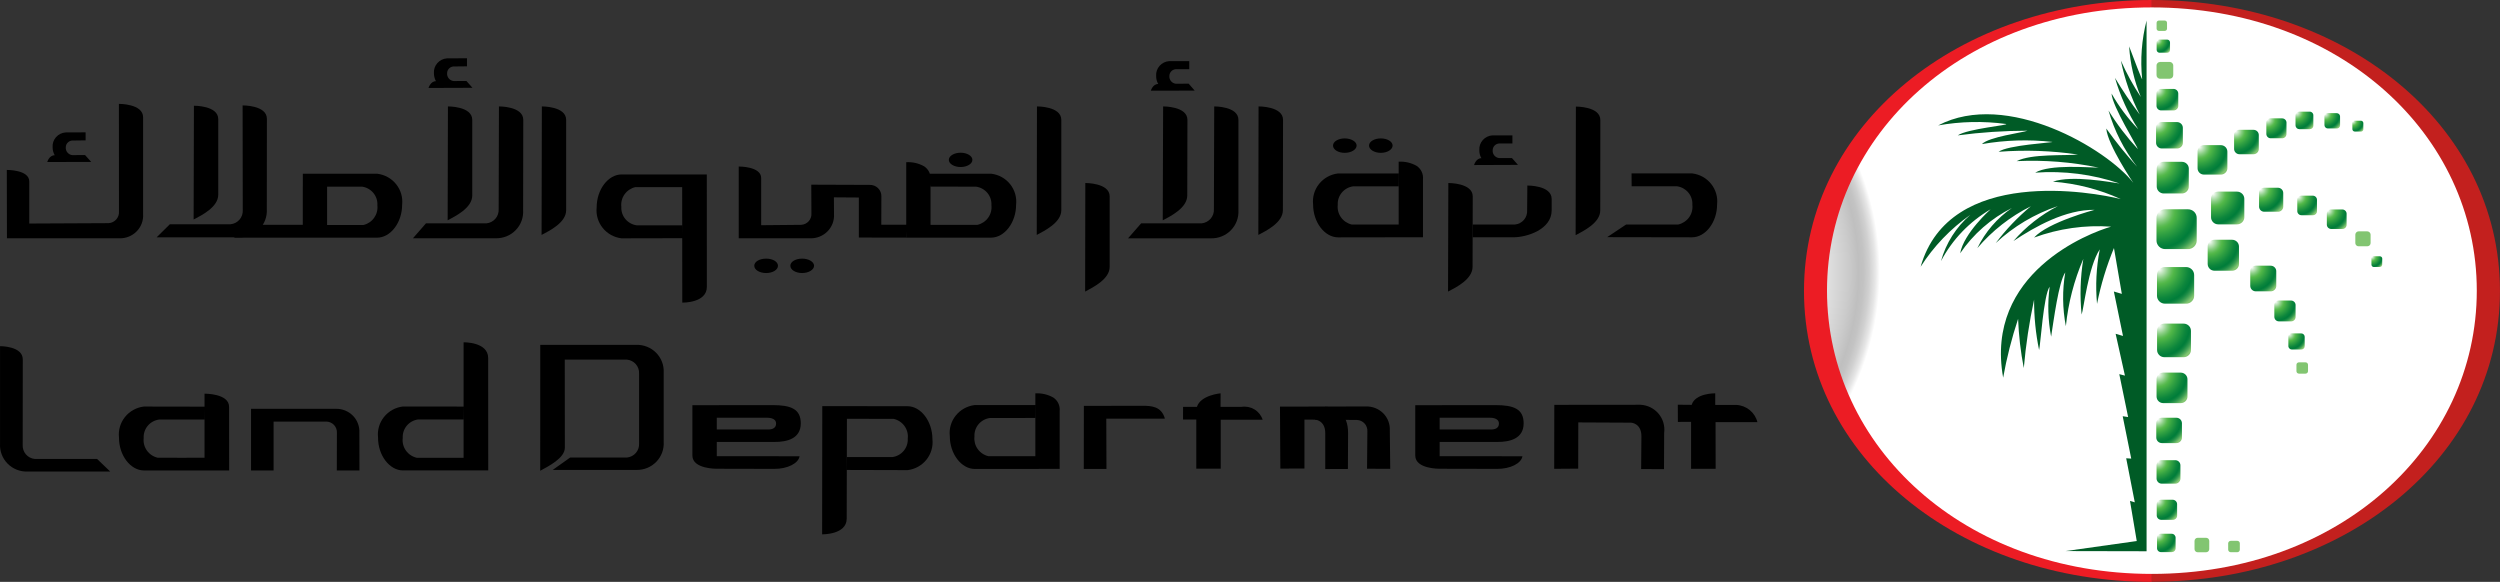 <svg width="116" height="27" viewBox="0 0 116 27" fill="none" xmlns="http://www.w3.org/2000/svg">
<rect x="0" y="0" width="116" height="27" fill="#333333" stroke="none"/>
<g clip-path="url(#clip0_396_7817)">
<path d="M99.847 26.999C90.945 26.999 83.705 21.244 83.705 13.502C83.705 5.76 90.947 0 99.847 0" fill="url(#paint0_radial_396_7817)"/>
<path d="M99.85 0C108.754 0 115.998 5.754 115.998 13.497C115.998 21.239 108.754 26.993 99.85 26.993" fill="url(#paint1_radial_396_7817)"/>
<path d="M114.923 13.486C114.923 20.749 108.548 26.629 99.847 26.629C91.147 26.629 84.773 20.749 84.773 13.486C84.773 6.223 91.155 0.344 99.847 0.344C108.54 0.344 114.923 6.228 114.923 13.486Z" fill="url(#paint2_radial_396_7817)"/>
<path d="M101.928 11.158C101.928 11.264 101.886 11.366 101.81 11.441C101.734 11.516 101.631 11.558 101.523 11.558H100.471C100.417 11.559 100.364 11.549 100.314 11.529C100.265 11.509 100.219 11.48 100.181 11.443C100.143 11.405 100.113 11.361 100.092 11.312C100.071 11.263 100.061 11.211 100.061 11.158V10.116C100.06 10.063 100.07 10.01 100.09 9.96C100.111 9.911 100.141 9.866 100.179 9.828C100.217 9.79 100.263 9.761 100.313 9.74C100.363 9.72 100.417 9.71 100.471 9.711H101.523C101.577 9.711 101.63 9.721 101.679 9.742C101.729 9.762 101.774 9.792 101.812 9.83C101.849 9.868 101.879 9.912 101.899 9.962C101.919 10.011 101.929 10.063 101.928 10.116V11.158Z" fill="url(#paint3_radial_396_7817)"/>
<path d="M101.559 8.657C101.559 8.699 101.551 8.741 101.535 8.78C101.518 8.819 101.494 8.854 101.464 8.884C101.434 8.914 101.398 8.938 101.358 8.954C101.318 8.97 101.276 8.978 101.233 8.978H100.4C100.314 8.978 100.231 8.944 100.169 8.884C100.108 8.824 100.073 8.742 100.072 8.657V7.827C100.073 7.742 100.108 7.661 100.17 7.601C100.231 7.541 100.314 7.508 100.4 7.508H101.236C101.279 7.508 101.321 7.516 101.361 7.532C101.4 7.548 101.436 7.571 101.466 7.601C101.497 7.631 101.521 7.666 101.537 7.705C101.553 7.744 101.562 7.785 101.562 7.827L101.559 8.657Z" fill="url(#paint4_radial_396_7817)"/>
<path d="M104.137 10.081C104.135 10.169 104.098 10.253 104.034 10.315C103.97 10.376 103.884 10.411 103.795 10.411H102.927C102.838 10.411 102.753 10.376 102.691 10.314C102.628 10.252 102.592 10.168 102.592 10.081V9.223C102.592 9.179 102.6 9.136 102.617 9.096C102.634 9.055 102.658 9.019 102.689 8.988C102.721 8.957 102.758 8.932 102.798 8.916C102.839 8.899 102.883 8.891 102.927 8.891H103.795C103.885 8.891 103.971 8.926 104.035 8.988C104.099 9.05 104.136 9.135 104.137 9.223V10.081Z" fill="url(#paint5_radial_396_7817)"/>
<path d="M103.351 7.801C103.35 7.881 103.318 7.957 103.261 8.014C103.204 8.07 103.126 8.102 103.046 8.102H102.267C102.227 8.102 102.187 8.094 102.151 8.079C102.114 8.064 102.081 8.042 102.053 8.014C102.025 7.986 102.003 7.952 101.988 7.916C101.974 7.879 101.966 7.84 101.967 7.801V7.035C101.966 6.996 101.974 6.957 101.988 6.921C102.003 6.884 102.025 6.851 102.053 6.823C102.081 6.795 102.114 6.773 102.151 6.758C102.188 6.742 102.227 6.734 102.267 6.734H103.046C103.126 6.735 103.203 6.767 103.261 6.823C103.318 6.879 103.35 6.956 103.351 7.035V7.801Z" fill="url(#paint6_radial_396_7817)"/>
<path d="M101.072 4.907C101.072 4.965 101.048 5.02 101.006 5.06C100.965 5.101 100.909 5.124 100.851 5.124H100.276C100.219 5.123 100.164 5.1 100.123 5.06C100.083 5.019 100.06 4.964 100.061 4.907V4.341C100.061 4.284 100.083 4.23 100.124 4.189C100.164 4.149 100.219 4.126 100.276 4.125H100.851C100.909 4.126 100.964 4.149 101.006 4.189C101.047 4.229 101.071 4.284 101.072 4.341V4.907Z" fill="url(#paint7_radial_396_7817)"/>
<path d="M108.883 10.427C108.883 10.479 108.862 10.53 108.825 10.566C108.788 10.603 108.737 10.624 108.684 10.625H108.17C108.116 10.625 108.065 10.604 108.027 10.567C107.988 10.53 107.966 10.48 107.965 10.427V9.918C107.966 9.865 107.988 9.814 108.026 9.777C108.065 9.74 108.116 9.719 108.17 9.719H108.685C108.738 9.72 108.788 9.742 108.825 9.779C108.862 9.816 108.883 9.866 108.884 9.918L108.883 10.427Z" fill="url(#paint8_radial_396_7817)"/>
<path d="M106.092 6.214C106.092 6.268 106.07 6.319 106.032 6.357C105.993 6.395 105.941 6.417 105.887 6.417H105.36C105.306 6.416 105.255 6.394 105.217 6.356C105.179 6.318 105.158 6.267 105.158 6.214V5.691C105.159 5.638 105.181 5.587 105.22 5.55C105.258 5.513 105.309 5.492 105.363 5.492H105.89C105.944 5.492 105.995 5.513 106.033 5.55C106.072 5.587 106.094 5.638 106.095 5.691L106.092 6.214Z" fill="url(#paint9_radial_396_7817)"/>
<path d="M107.34 5.822C107.34 5.845 107.335 5.867 107.326 5.889C107.317 5.91 107.304 5.929 107.288 5.945C107.271 5.961 107.252 5.973 107.23 5.982C107.208 5.99 107.185 5.994 107.162 5.994H106.692C106.645 5.994 106.6 5.976 106.566 5.944C106.533 5.912 106.513 5.868 106.512 5.822V5.359C106.512 5.312 106.531 5.267 106.565 5.233C106.599 5.2 106.644 5.181 106.692 5.18H107.162C107.186 5.179 107.21 5.183 107.232 5.192C107.254 5.201 107.274 5.214 107.29 5.231C107.307 5.248 107.32 5.268 107.329 5.29C107.337 5.312 107.341 5.335 107.34 5.359V5.822Z" fill="url(#paint10_radial_396_7817)"/>
<path d="M107.509 9.791C107.509 9.816 107.504 9.842 107.494 9.866C107.484 9.89 107.469 9.911 107.451 9.93C107.432 9.948 107.411 9.962 107.386 9.972C107.362 9.982 107.336 9.987 107.31 9.987H106.789C106.764 9.987 106.738 9.982 106.714 9.972C106.69 9.962 106.668 9.947 106.65 9.929C106.632 9.911 106.618 9.889 106.608 9.865C106.598 9.842 106.594 9.816 106.594 9.791V9.281C106.593 9.255 106.597 9.229 106.607 9.205C106.616 9.18 106.63 9.158 106.649 9.139C106.667 9.12 106.689 9.105 106.713 9.095C106.737 9.084 106.763 9.079 106.789 9.078H107.31C107.337 9.078 107.363 9.084 107.388 9.094C107.412 9.104 107.434 9.119 107.453 9.138C107.471 9.157 107.486 9.18 107.496 9.204C107.505 9.229 107.51 9.255 107.509 9.281V9.791Z" fill="url(#paint11_radial_396_7817)"/>
<path d="M100.839 3.482C100.839 3.504 100.835 3.526 100.827 3.546C100.819 3.567 100.807 3.586 100.791 3.602C100.776 3.618 100.757 3.63 100.737 3.639C100.716 3.648 100.694 3.653 100.672 3.653H100.226C100.204 3.653 100.182 3.648 100.162 3.639C100.142 3.63 100.123 3.617 100.108 3.601C100.093 3.585 100.081 3.566 100.073 3.546C100.066 3.525 100.062 3.504 100.063 3.482V3.047C100.062 3.025 100.065 3.003 100.073 2.982C100.081 2.962 100.093 2.943 100.108 2.927C100.123 2.911 100.141 2.898 100.161 2.889C100.182 2.88 100.204 2.875 100.226 2.875H100.672C100.695 2.875 100.717 2.88 100.737 2.889C100.758 2.897 100.776 2.91 100.792 2.926C100.807 2.942 100.82 2.961 100.828 2.982C100.836 3.002 100.839 3.024 100.839 3.047V3.482Z" fill="url(#paint12_radial_396_7817)"/>
<path d="M108.581 5.806C108.581 5.848 108.564 5.887 108.534 5.916C108.505 5.945 108.465 5.962 108.424 5.962H108.011C107.97 5.961 107.93 5.944 107.901 5.915C107.872 5.886 107.855 5.847 107.854 5.806V5.401C107.855 5.361 107.873 5.323 107.902 5.295C107.931 5.267 107.97 5.251 108.011 5.25H108.421C108.463 5.25 108.502 5.266 108.532 5.294C108.561 5.323 108.578 5.362 108.579 5.403L108.581 5.806Z" fill="url(#paint13_radial_396_7817)"/>
<path d="M109.996 11.281C109.995 11.321 109.978 11.358 109.949 11.386C109.92 11.413 109.881 11.428 109.84 11.428H109.441C109.421 11.428 109.401 11.425 109.383 11.418C109.364 11.411 109.347 11.4 109.333 11.386C109.319 11.373 109.307 11.356 109.299 11.338C109.292 11.32 109.287 11.301 109.287 11.281V10.886C109.288 10.846 109.304 10.808 109.333 10.78C109.362 10.751 109.4 10.735 109.441 10.734H109.84C109.881 10.735 109.92 10.751 109.949 10.78C109.978 10.808 109.995 10.846 109.996 10.886V11.281Z" fill="url(#paint14_radial_396_7817)"/>
<path d="M109.66 5.996C109.659 6.024 109.647 6.051 109.627 6.071C109.607 6.092 109.58 6.104 109.552 6.105H109.262C109.233 6.104 109.205 6.093 109.185 6.072C109.164 6.052 109.152 6.025 109.15 5.996V5.71C109.151 5.681 109.163 5.654 109.184 5.633C109.205 5.613 109.233 5.602 109.262 5.602H109.552C109.58 5.603 109.607 5.615 109.627 5.635C109.647 5.655 109.659 5.682 109.66 5.71V5.996Z" fill="url(#paint15_radial_396_7817)"/>
<path d="M110.534 12.278C110.532 12.307 110.52 12.335 110.499 12.356C110.478 12.376 110.45 12.388 110.421 12.389H110.143C110.129 12.389 110.115 12.386 110.101 12.38C110.088 12.374 110.076 12.366 110.066 12.356C110.056 12.346 110.048 12.334 110.043 12.32C110.037 12.307 110.035 12.293 110.035 12.278V11.997C110.035 11.969 110.047 11.942 110.067 11.922C110.087 11.902 110.115 11.891 110.143 11.891H110.422C110.452 11.891 110.48 11.902 110.502 11.921C110.523 11.941 110.536 11.968 110.538 11.997L110.534 12.278Z" fill="url(#paint16_radial_396_7817)"/>
<path d="M101.286 6.62C101.286 6.69 101.258 6.758 101.208 6.809C101.158 6.86 101.09 6.889 101.018 6.89H100.315C100.279 6.891 100.243 6.884 100.209 6.871C100.176 6.857 100.146 6.837 100.12 6.812C100.094 6.787 100.074 6.757 100.061 6.724C100.047 6.691 100.04 6.655 100.041 6.62V5.928C100.041 5.893 100.049 5.858 100.062 5.826C100.076 5.794 100.097 5.764 100.122 5.74C100.148 5.715 100.178 5.696 100.211 5.683C100.244 5.67 100.279 5.663 100.315 5.664H101.017C101.088 5.666 101.155 5.694 101.205 5.743C101.255 5.792 101.284 5.859 101.285 5.928L101.286 6.62Z" fill="url(#paint17_radial_396_7817)"/>
<path d="M103.891 12.246C103.89 12.329 103.857 12.409 103.798 12.468C103.739 12.527 103.659 12.56 103.575 12.562H102.752C102.668 12.561 102.587 12.528 102.528 12.469C102.469 12.41 102.436 12.33 102.436 12.246V11.438C102.436 11.355 102.469 11.276 102.529 11.217C102.588 11.159 102.668 11.126 102.752 11.125H103.573C103.656 11.126 103.736 11.159 103.795 11.218C103.855 11.276 103.888 11.355 103.889 11.438L103.891 12.246Z" fill="url(#paint18_radial_396_7817)"/>
<path d="M106.516 14.703C106.516 14.731 106.51 14.758 106.499 14.784C106.489 14.81 106.473 14.833 106.453 14.852C106.433 14.872 106.409 14.887 106.383 14.898C106.357 14.908 106.329 14.913 106.301 14.912H105.746C105.718 14.913 105.69 14.908 105.664 14.897C105.638 14.887 105.614 14.872 105.594 14.852C105.574 14.833 105.558 14.81 105.547 14.784C105.535 14.758 105.53 14.731 105.529 14.703V14.154C105.53 14.126 105.536 14.099 105.547 14.073C105.558 14.048 105.574 14.025 105.594 14.005C105.614 13.986 105.638 13.971 105.664 13.96C105.69 13.95 105.718 13.945 105.746 13.945H106.301C106.329 13.945 106.357 13.95 106.383 13.96C106.409 13.97 106.432 13.986 106.452 14.005C106.472 14.025 106.488 14.048 106.499 14.073C106.51 14.099 106.516 14.126 106.516 14.154V14.703Z" fill="url(#paint19_radial_396_7817)"/>
<path d="M106.939 16.053C106.939 16.075 106.934 16.096 106.926 16.116C106.918 16.137 106.905 16.155 106.889 16.17C106.874 16.186 106.855 16.198 106.835 16.206C106.814 16.214 106.792 16.218 106.77 16.217H106.342C106.32 16.217 106.299 16.213 106.279 16.204C106.259 16.196 106.241 16.183 106.226 16.168C106.211 16.153 106.199 16.135 106.191 16.115C106.183 16.095 106.179 16.074 106.18 16.053V15.628C106.18 15.586 106.197 15.546 106.228 15.516C106.258 15.486 106.299 15.469 106.342 15.469H106.77C106.792 15.468 106.813 15.472 106.834 15.48C106.854 15.488 106.872 15.499 106.888 15.514C106.904 15.529 106.916 15.546 106.925 15.566C106.933 15.586 106.938 15.607 106.939 15.628V16.053Z" fill="url(#paint20_radial_396_7817)"/>
<path d="M107.092 17.223C107.092 17.253 107.08 17.282 107.058 17.303C107.036 17.325 107.007 17.337 106.976 17.337H106.674C106.658 17.337 106.643 17.335 106.629 17.329C106.614 17.324 106.601 17.315 106.59 17.305C106.579 17.294 106.57 17.281 106.564 17.267C106.558 17.253 106.555 17.238 106.555 17.223V16.922C106.556 16.892 106.569 16.863 106.592 16.843C106.614 16.823 106.643 16.812 106.674 16.813H106.976C107.006 16.812 107.035 16.824 107.056 16.844C107.078 16.865 107.09 16.892 107.092 16.922V17.223Z" fill="url(#paint21_radial_396_7817)"/>
<path d="M103.928 25.505C103.928 25.536 103.915 25.566 103.893 25.588C103.871 25.61 103.84 25.623 103.809 25.623H103.508C103.476 25.623 103.446 25.61 103.423 25.588C103.401 25.566 103.388 25.536 103.387 25.505V25.208C103.388 25.177 103.402 25.149 103.424 25.127C103.447 25.106 103.477 25.094 103.508 25.094H103.809C103.84 25.094 103.87 25.106 103.892 25.127C103.914 25.148 103.927 25.177 103.928 25.208V25.505Z" fill="url(#paint22_radial_396_7817)"/>
<path d="M105.619 13.264C105.619 13.298 105.612 13.331 105.599 13.362C105.585 13.394 105.566 13.422 105.541 13.446C105.517 13.469 105.488 13.488 105.456 13.501C105.424 13.513 105.39 13.519 105.356 13.519H104.678C104.643 13.52 104.609 13.513 104.577 13.501C104.545 13.489 104.516 13.47 104.491 13.446C104.466 13.422 104.447 13.394 104.433 13.363C104.42 13.331 104.412 13.298 104.412 13.264V12.588C104.412 12.553 104.419 12.519 104.432 12.488C104.446 12.456 104.465 12.427 104.49 12.403C104.515 12.379 104.544 12.36 104.576 12.347C104.609 12.334 104.643 12.328 104.678 12.328H105.356C105.39 12.328 105.424 12.335 105.457 12.347C105.489 12.36 105.518 12.38 105.542 12.404C105.567 12.428 105.586 12.457 105.6 12.488C105.613 12.52 105.62 12.554 105.619 12.588V13.264Z" fill="url(#paint23_radial_396_7817)"/>
<path d="M105.943 9.584C105.942 9.649 105.916 9.71 105.869 9.755C105.823 9.801 105.76 9.826 105.695 9.826H105.065C105.033 9.826 105.001 9.82 104.971 9.808C104.941 9.796 104.914 9.778 104.892 9.756C104.869 9.733 104.851 9.707 104.839 9.677C104.826 9.648 104.82 9.616 104.82 9.584V8.955C104.82 8.923 104.826 8.891 104.838 8.862C104.85 8.832 104.868 8.805 104.891 8.782C104.914 8.76 104.941 8.742 104.971 8.729C105.001 8.717 105.033 8.711 105.065 8.711H105.695C105.761 8.711 105.823 8.737 105.87 8.783C105.916 8.828 105.943 8.89 105.943 8.955V9.584Z" fill="url(#paint24_radial_396_7817)"/>
<path d="M104.809 6.909C104.809 6.974 104.783 7.037 104.737 7.083C104.69 7.13 104.627 7.156 104.561 7.157H103.913C103.88 7.157 103.848 7.151 103.817 7.138C103.787 7.126 103.759 7.107 103.736 7.084C103.712 7.061 103.694 7.034 103.681 7.004C103.668 6.974 103.662 6.941 103.662 6.909V6.271C103.662 6.238 103.668 6.206 103.681 6.176C103.693 6.146 103.712 6.118 103.735 6.095C103.759 6.072 103.786 6.054 103.817 6.042C103.848 6.029 103.88 6.023 103.913 6.023H104.561C104.594 6.024 104.626 6.03 104.656 6.042C104.687 6.055 104.714 6.073 104.737 6.096C104.76 6.119 104.779 6.147 104.791 6.177C104.803 6.207 104.81 6.239 104.809 6.271V6.909Z" fill="url(#paint25_radial_396_7817)"/>
<path d="M98.088 11.51L98.453 13.636L98.083 13.526L98.507 15.588L98.165 15.488L98.597 17.428L98.335 17.361L98.745 19.351L98.493 19.313L98.889 21.279L98.655 21.264L99.054 23.308L98.832 23.244L99.145 25.104L95.839 25.57L99.601 25.578V0.953C99.373 1.839 99.304 2.758 99.396 3.668C99.413 3.779 98.991 2.693 98.792 2.152C98.842 2.959 99.025 3.752 99.335 4.501C98.977 3.965 98.668 3.4 98.409 2.811C98.585 3.68 98.878 4.521 99.282 5.312C98.869 4.766 98.486 4.199 98.135 3.612C98.378 4.454 98.742 5.258 99.215 5.999C98.734 5.499 98.317 4.942 97.976 4.34C97.996 4.916 99.201 6.841 99.197 6.92C98.685 6.367 98.228 5.767 97.834 5.127C98.106 6.071 98.556 6.956 99.16 7.736C98.649 7.173 98.171 6.581 97.73 5.963C97.798 6.737 98.987 8.484 98.987 8.484C97.771 6.918 93.113 4.147 89.928 5.82C90.967 5.634 92.028 5.611 93.074 5.752C93.295 5.799 91.296 5.97 90.839 6.281C91.913 6.139 92.996 6.066 94.08 6.065C93.839 6.154 92.281 6.351 91.96 6.686C93.039 6.498 94.14 6.464 95.229 6.585C95.297 6.614 93.136 6.731 92.737 7.043C93.966 6.948 95.2 6.991 96.419 7.17C95.833 7.232 94.258 7.123 93.573 7.477C94.849 7.416 96.129 7.517 97.379 7.779C96.948 7.779 95.122 7.607 94.432 8.011C95.76 7.915 97.094 8.086 98.352 8.514C97.942 8.457 96.148 8.118 95.256 8.429C96.346 8.512 97.412 8.785 98.405 9.238C97.162 8.925 90.455 7.683 89.117 12.377C89.72 11.433 90.504 10.615 91.424 9.968C90.765 10.536 90.291 11.284 90.061 12.117C90.585 11.118 91.384 10.284 92.365 9.711C92.365 9.711 91.119 10.815 90.951 11.753C91.557 10.862 92.384 10.138 93.353 9.65C92.664 10.123 92.111 10.766 91.748 11.514C92.435 10.706 93.281 10.045 94.233 9.569C93.624 10.075 93.077 10.648 92.602 11.279C93.426 10.508 94.41 9.923 95.484 9.563C94.699 9.969 93.999 10.52 93.423 11.185C94.434 10.509 95.849 9.719 97.191 9.736C97.191 9.736 95.028 10.308 94.38 11.024C95.522 10.604 96.742 10.431 97.957 10.517C96.939 10.803 92.078 12.669 92.946 17.524C93.112 16.599 93.344 15.688 93.64 14.795C93.669 15.562 93.757 16.325 93.904 17.078C93.997 16.011 94.157 14.95 94.382 13.902C94.378 14.687 94.455 15.471 94.614 16.24C94.675 16.055 94.819 13.694 95.104 13.303C95.002 14.074 95.025 14.857 95.172 15.621C95.292 14.867 95.52 13.089 95.828 12.64C95.687 13.467 95.697 14.312 95.856 15.135C95.965 14.06 96.238 13.008 96.666 12.013C96.527 12.867 96.5 13.734 96.587 14.594C96.681 14.37 96.894 12.369 97.429 11.571C97.268 12.404 97.225 13.255 97.302 14.1C97.478 13.213 97.742 12.346 98.087 11.509L98.088 11.51Z" fill="url(#paint26_radial_396_7817)"/>
<path d="M102.509 25.482C102.508 25.501 102.504 25.52 102.497 25.537C102.489 25.555 102.478 25.571 102.464 25.584C102.45 25.598 102.434 25.608 102.416 25.615C102.398 25.622 102.379 25.625 102.359 25.625H101.973C101.934 25.625 101.897 25.61 101.87 25.583C101.842 25.556 101.827 25.52 101.826 25.482V25.099C101.826 25.061 101.842 25.024 101.87 24.996C101.897 24.969 101.934 24.954 101.973 24.953H102.36C102.38 24.953 102.399 24.957 102.417 24.964C102.435 24.971 102.452 24.982 102.466 24.995C102.48 25.009 102.491 25.025 102.498 25.043C102.506 25.061 102.51 25.08 102.51 25.099L102.509 25.482Z" fill="url(#paint27_radial_396_7817)"/>
<path d="M100.689 2.309C100.689 2.327 100.686 2.345 100.68 2.362C100.673 2.379 100.663 2.394 100.65 2.407C100.638 2.42 100.622 2.43 100.606 2.437C100.589 2.444 100.571 2.448 100.552 2.448H100.205C100.187 2.448 100.169 2.444 100.152 2.437C100.135 2.43 100.12 2.42 100.107 2.407C100.094 2.394 100.084 2.379 100.078 2.362C100.071 2.345 100.068 2.327 100.068 2.309V1.971C100.068 1.935 100.083 1.901 100.108 1.875C100.134 1.85 100.169 1.836 100.205 1.836H100.552C100.589 1.836 100.623 1.85 100.649 1.875C100.674 1.901 100.689 1.935 100.689 1.971V2.309Z" fill="url(#paint28_radial_396_7817)"/>
<path d="M100.55 1.33C100.55 1.357 100.539 1.384 100.519 1.403C100.5 1.422 100.473 1.433 100.446 1.434H100.172C100.144 1.434 100.117 1.423 100.098 1.403C100.078 1.384 100.067 1.357 100.066 1.33V1.061C100.066 1.047 100.069 1.033 100.074 1.02C100.079 1.007 100.087 0.995 100.096 0.985C100.106 0.975 100.118 0.967 100.131 0.962C100.144 0.956 100.158 0.953 100.172 0.953H100.446C100.46 0.953 100.473 0.956 100.486 0.962C100.499 0.967 100.511 0.975 100.521 0.985C100.53 0.995 100.538 1.007 100.543 1.02C100.548 1.033 100.551 1.047 100.55 1.061V1.33Z" fill="url(#paint29_radial_396_7817)"/>
<path d="M101.499 18.396C101.499 18.436 101.491 18.477 101.475 18.515C101.459 18.552 101.436 18.586 101.407 18.615C101.377 18.644 101.343 18.667 101.304 18.682C101.266 18.698 101.225 18.705 101.184 18.705H100.374C100.333 18.705 100.292 18.697 100.255 18.681C100.217 18.665 100.183 18.642 100.154 18.614C100.125 18.585 100.103 18.551 100.087 18.514C100.072 18.476 100.064 18.436 100.064 18.396V17.599C100.064 17.517 100.097 17.439 100.155 17.381C100.212 17.323 100.291 17.29 100.374 17.289H101.184C101.267 17.289 101.347 17.322 101.406 17.38C101.465 17.438 101.499 17.516 101.499 17.599V18.396Z" fill="url(#paint30_radial_396_7817)"/>
<path d="M101.809 13.72C101.809 13.769 101.8 13.818 101.781 13.863C101.762 13.908 101.734 13.949 101.699 13.983C101.664 14.018 101.622 14.045 101.577 14.064C101.531 14.082 101.482 14.092 101.433 14.091H100.457C100.408 14.091 100.359 14.082 100.314 14.063C100.269 14.044 100.227 14.017 100.193 13.982C100.158 13.948 100.131 13.907 100.112 13.862C100.093 13.817 100.084 13.769 100.084 13.72V12.763C100.084 12.665 100.123 12.57 100.193 12.501C100.263 12.431 100.358 12.391 100.457 12.391H101.433C101.532 12.391 101.628 12.43 101.699 12.5C101.77 12.569 101.809 12.664 101.809 12.763V13.72Z" fill="url(#paint31_radial_396_7817)"/>
<path d="M101.661 16.237C101.661 16.327 101.625 16.413 101.561 16.476C101.497 16.54 101.41 16.575 101.319 16.575H100.43C100.339 16.575 100.252 16.54 100.188 16.476C100.124 16.413 100.088 16.327 100.088 16.237V15.359C100.087 15.314 100.096 15.269 100.112 15.228C100.129 15.186 100.154 15.148 100.186 15.116C100.218 15.085 100.256 15.059 100.298 15.042C100.34 15.024 100.385 15.016 100.43 15.016H101.319C101.364 15.016 101.409 15.024 101.451 15.042C101.493 15.059 101.531 15.085 101.563 15.116C101.595 15.148 101.62 15.186 101.637 15.228C101.653 15.269 101.662 15.314 101.661 15.359V16.237Z" fill="url(#paint32_radial_396_7817)"/>
<path d="M100.949 25.433C100.949 25.482 100.93 25.529 100.895 25.564C100.86 25.599 100.813 25.618 100.763 25.619H100.275C100.25 25.619 100.225 25.615 100.202 25.605C100.179 25.596 100.158 25.582 100.14 25.565C100.123 25.548 100.109 25.527 100.1 25.504C100.09 25.482 100.086 25.457 100.086 25.433V24.952C100.086 24.927 100.091 24.903 100.1 24.881C100.109 24.858 100.123 24.837 100.141 24.82C100.158 24.803 100.179 24.789 100.202 24.779C100.225 24.77 100.25 24.765 100.275 24.766H100.763C100.813 24.766 100.86 24.786 100.895 24.821C100.929 24.856 100.949 24.903 100.949 24.952V25.433Z" fill="url(#paint33_radial_396_7817)"/>
<path d="M101.173 22.205C101.171 22.268 101.144 22.328 101.098 22.373C101.053 22.417 100.991 22.442 100.927 22.443H100.304C100.241 22.442 100.18 22.416 100.136 22.372C100.091 22.327 100.065 22.267 100.064 22.205V21.587C100.065 21.525 100.091 21.465 100.135 21.421C100.18 21.377 100.241 21.352 100.304 21.352H100.926C100.99 21.351 101.052 21.375 101.098 21.42C101.144 21.464 101.171 21.524 101.172 21.587L101.173 22.205Z" fill="url(#paint34_radial_396_7817)"/>
<path d="M101.019 23.918C101.019 23.944 101.014 23.971 101.004 23.995C100.993 24.02 100.978 24.043 100.959 24.061C100.94 24.08 100.918 24.095 100.893 24.105C100.868 24.116 100.841 24.121 100.814 24.121H100.277C100.223 24.119 100.172 24.098 100.134 24.06C100.096 24.022 100.074 23.971 100.072 23.918V23.39C100.074 23.337 100.096 23.287 100.134 23.249C100.172 23.211 100.223 23.189 100.277 23.188H100.813C100.867 23.189 100.918 23.211 100.956 23.249C100.994 23.286 101.017 23.337 101.018 23.39L101.019 23.918Z" fill="url(#paint35_radial_396_7817)"/>
<path d="M101.243 20.299C101.243 20.367 101.216 20.433 101.167 20.482C101.119 20.531 101.053 20.559 100.984 20.56H100.311C100.242 20.56 100.175 20.532 100.126 20.483C100.078 20.434 100.05 20.368 100.051 20.299V19.639C100.051 19.605 100.058 19.572 100.071 19.541C100.084 19.51 100.103 19.481 100.127 19.457C100.151 19.434 100.18 19.415 100.212 19.402C100.243 19.389 100.277 19.383 100.311 19.383H100.984C101.053 19.383 101.118 19.41 101.167 19.458C101.215 19.506 101.242 19.571 101.243 19.639V20.299Z" fill="url(#paint36_radial_396_7817)"/>
<path d="M42.119 10.428H40.892L40.896 9.119C40.899 9.047 40.887 8.976 40.86 8.909C40.834 8.842 40.794 8.781 40.742 8.731C40.691 8.68 40.629 8.64 40.562 8.614C40.494 8.588 40.422 8.576 40.349 8.579L37.643 8.569L37.65 9.892C37.656 9.958 37.648 10.025 37.627 10.088C37.606 10.152 37.572 10.211 37.528 10.261C37.484 10.311 37.43 10.352 37.369 10.382C37.309 10.411 37.243 10.428 37.175 10.432L35.319 10.45V8.262C35.319 7.713 34.277 7.727 34.277 7.727V11.057H37.604C37.752 11.06 37.9 11.033 38.037 10.976C38.174 10.92 38.298 10.837 38.401 10.731C38.504 10.625 38.583 10.499 38.635 10.362C38.686 10.224 38.707 10.077 38.698 9.931L38.693 9.157L39.85 9.165V11.022L42.05 11.026" fill="black"/>
<path d="M6.64 9.934C6.65 10.08 6.628 10.227 6.577 10.364C6.526 10.502 6.446 10.628 6.343 10.733C6.24 10.839 6.116 10.922 5.979 10.978C5.842 11.034 5.694 11.06 5.546 11.057H0.322L0.316 7.885C0.316 7.885 1.358 7.871 1.358 8.418V10.372L5.042 10.354C5.11 10.35 5.176 10.332 5.237 10.302C5.298 10.272 5.352 10.23 5.397 10.179C5.441 10.128 5.475 10.069 5.496 10.005C5.518 9.941 5.526 9.874 5.52 9.807L5.517 4.82C5.517 4.82 6.64 4.807 6.64 5.441V9.934Z" fill="black"/>
<path d="M45.119 7.418C45.119 7.602 44.872 7.75 44.572 7.75C44.273 7.75 44.025 7.602 44.025 7.418C44.025 7.233 44.274 7.086 44.572 7.086C44.871 7.086 45.119 7.232 45.119 7.418Z" fill="black"/>
<path d="M36.098 12.331C36.098 12.516 35.858 12.669 35.551 12.669C35.243 12.669 34.998 12.52 34.998 12.331C34.998 12.142 35.242 12 35.551 12C35.859 12 36.098 12.146 36.098 12.331Z" fill="black"/>
<path d="M37.773 12.331C37.773 12.516 37.521 12.669 37.219 12.669C36.917 12.669 36.672 12.52 36.672 12.331C36.672 12.142 36.92 12 37.219 12C37.517 12 37.773 12.146 37.773 12.331Z" fill="black"/>
<path d="M62.947 6.754C62.947 6.936 62.703 7.092 62.395 7.092C62.086 7.092 61.852 6.939 61.852 6.754C61.852 6.569 62.096 6.422 62.395 6.422C62.693 6.422 62.947 6.57 62.947 6.754Z" fill="black"/>
<path d="M64.617 6.754C64.617 6.936 64.373 7.092 64.07 7.092C63.768 7.092 63.523 6.939 63.523 6.754C63.523 6.569 63.768 6.422 64.07 6.422C64.373 6.422 64.617 6.57 64.617 6.754Z" fill="black"/>
<path d="M68.33 10.415V11.01H70.228C70.844 11.01 71.997 10.649 71.997 9.762V9.232C71.997 8.591 70.869 8.609 70.869 8.609L70.859 9.758C70.87 9.918 70.817 10.076 70.713 10.199C70.609 10.322 70.46 10.4 70.299 10.417H68.331L68.33 10.415Z" fill="black"/>
<path d="M73.109 10.912C73.478 10.715 74.252 10.34 74.252 9.763L74.256 5.569C74.256 4.932 73.121 4.945 73.121 4.945L73.109 10.912Z" fill="black"/>
<path d="M67.189 13.53C67.559 13.337 68.327 12.958 68.327 12.381L68.335 9.114C68.335 8.48 67.203 8.492 67.203 8.492L67.189 13.53Z" fill="black"/>
<path d="M50.35 13.53C50.71 13.334 51.489 12.958 51.489 12.381V9.114C51.489 8.48 50.359 8.492 50.359 8.492L50.35 13.53Z" fill="black"/>
<path d="M52.947 10.366L52.342 11.058H56.184C56.357 11.063 56.529 11.032 56.689 10.967C56.849 10.903 56.994 10.806 57.114 10.683C57.234 10.56 57.327 10.414 57.387 10.254C57.447 10.094 57.473 9.923 57.463 9.753V5.562C57.463 4.924 56.34 4.938 56.34 4.938L56.325 9.701C56.335 9.862 56.281 10.021 56.176 10.144C56.07 10.267 55.921 10.346 55.758 10.363H52.948L52.947 10.366Z" fill="black"/>
<path d="M58.387 10.901C58.753 10.709 59.526 10.329 59.526 9.752L59.533 5.562C59.533 4.924 58.397 4.938 58.397 4.938L58.387 10.901Z" fill="black"/>
<path d="M48.105 10.901C48.463 10.709 49.245 10.329 49.245 9.752V5.562C49.245 4.924 48.115 4.938 48.115 4.938L48.105 10.901Z" fill="black"/>
<path d="M53.951 10.223C54.322 10.029 55.089 9.648 55.089 9.068L55.097 5.562C55.097 4.924 53.969 4.938 53.969 4.938L53.951 10.223Z" fill="black"/>
<path d="M19.765 10.363L19.16 11.056H23.005C23.177 11.059 23.348 11.028 23.507 10.963C23.666 10.898 23.809 10.802 23.928 10.679C24.048 10.556 24.14 10.411 24.199 10.251C24.258 10.092 24.283 9.922 24.273 9.752L24.28 5.562C24.28 4.924 23.151 4.938 23.151 4.938L23.138 9.701C23.148 9.862 23.096 10.02 22.991 10.144C22.886 10.267 22.737 10.346 22.574 10.363H19.765Z" fill="black"/>
<path d="M25.129 10.901C25.495 10.709 26.27 10.329 26.27 9.752V5.562C26.27 4.924 25.142 4.938 25.142 4.938L25.129 10.901Z" fill="black"/>
<path d="M20.771 10.223C21.133 10.029 21.913 9.648 21.913 9.068V5.562C21.913 4.924 20.784 4.938 20.784 4.938L20.771 10.223Z" fill="black"/>
<path d="M7.883 10.404L7.268 11.012H11.109C11.282 11.015 11.453 10.984 11.613 10.918C11.772 10.853 11.916 10.756 12.036 10.633C12.155 10.51 12.247 10.364 12.306 10.204C12.366 10.043 12.39 9.873 12.38 9.703L12.384 5.512C12.384 4.876 11.257 4.891 11.257 4.891L11.264 9.748C11.274 9.908 11.22 10.066 11.115 10.189C11.01 10.311 10.861 10.389 10.7 10.405H7.883V10.404Z" fill="black"/>
<path d="M8.984 10.185C9.35 9.993 10.127 9.613 10.127 9.033V5.528C10.127 4.892 8.998 4.906 8.998 4.906L8.984 10.185Z" fill="black"/>
<path d="M19.883 4.081L21.922 4.074L21.642 3.757L21.053 3.761C20.964 3.752 20.882 3.71 20.825 3.642C20.768 3.575 20.739 3.488 20.746 3.4C20.745 3.356 20.755 3.312 20.772 3.272C20.79 3.232 20.816 3.196 20.849 3.166C20.881 3.136 20.92 3.114 20.962 3.099C21.004 3.085 21.049 3.08 21.093 3.084L21.668 3.078V2.703L20.738 2.708C20.566 2.72 20.406 2.799 20.293 2.928C20.179 3.057 20.122 3.224 20.134 3.395C20.134 3.524 20.166 3.652 20.227 3.767C19.974 3.767 19.883 4.081 19.883 4.081Z" fill="black"/>
<path d="M53.398 4.208L55.434 4.204L55.154 3.882L54.564 3.886C54.476 3.878 54.395 3.835 54.338 3.769C54.281 3.702 54.252 3.616 54.258 3.529C54.258 3.485 54.267 3.441 54.284 3.401C54.302 3.36 54.328 3.324 54.36 3.294C54.393 3.264 54.432 3.241 54.474 3.227C54.516 3.212 54.561 3.207 54.605 3.211H55.181V2.836H54.251C54.079 2.848 53.918 2.927 53.804 3.055C53.691 3.184 53.633 3.352 53.645 3.522C53.642 3.654 53.676 3.783 53.742 3.897C53.488 3.895 53.398 4.208 53.398 4.208Z" fill="black"/>
<path d="M2.193 7.517L4.232 7.513L3.946 7.194L3.356 7.198C3.268 7.189 3.188 7.146 3.131 7.079C3.074 7.012 3.046 6.925 3.052 6.838C3.052 6.794 3.061 6.751 3.078 6.71C3.096 6.67 3.122 6.634 3.155 6.604C3.188 6.574 3.226 6.551 3.268 6.537C3.31 6.522 3.355 6.517 3.4 6.521L3.972 6.513V6.141L3.046 6.145C2.961 6.15 2.877 6.173 2.8 6.21C2.724 6.248 2.655 6.3 2.599 6.364C2.543 6.427 2.5 6.501 2.473 6.582C2.445 6.662 2.435 6.747 2.441 6.831C2.44 6.962 2.474 7.09 2.539 7.204C2.28 7.201 2.193 7.517 2.193 7.517Z" fill="black"/>
<path d="M68.397 7.658L70.434 7.65L70.155 7.335H69.56C69.472 7.324 69.392 7.281 69.336 7.214C69.28 7.147 69.253 7.061 69.26 6.974C69.259 6.93 69.268 6.887 69.286 6.847C69.303 6.807 69.329 6.771 69.361 6.742C69.393 6.712 69.431 6.689 69.472 6.675C69.514 6.66 69.558 6.654 69.602 6.657H70.176V6.281H69.25C69.164 6.286 69.081 6.308 69.004 6.345C68.927 6.382 68.858 6.434 68.802 6.498C68.745 6.561 68.702 6.635 68.674 6.715C68.647 6.795 68.636 6.88 68.641 6.964C68.637 7.095 68.669 7.225 68.736 7.339C68.483 7.342 68.397 7.658 68.397 7.658Z" fill="black"/>
<path d="M66.026 11.008V8.32C66.038 8.199 66.018 8.078 65.966 7.968C65.914 7.858 65.833 7.764 65.732 7.696C65.479 7.553 65.189 7.486 64.898 7.502V10.419H62.724C62.521 10.372 62.342 10.253 62.222 10.084C62.102 9.916 62.048 9.709 62.072 9.504C62.06 9.299 62.127 9.097 62.259 8.938C62.391 8.779 62.579 8.675 62.785 8.646H64.891L64.894 8.049H62.075C61.731 8.092 61.418 8.267 61.203 8.537C60.989 8.806 60.89 9.147 60.928 9.488C60.928 10.317 61.466 11.013 62.091 11.014L66.026 11.008Z" fill="black"/>
<path d="M74.572 11.004L75.453 10.417H77.872C78.076 10.37 78.255 10.251 78.376 10.083C78.496 9.914 78.55 9.707 78.526 9.502C78.538 9.297 78.471 9.094 78.339 8.935C78.207 8.777 78.02 8.672 77.814 8.644H75.708L75.704 8.047H78.525C78.87 8.09 79.183 8.265 79.397 8.534C79.612 8.803 79.711 9.145 79.673 9.486C79.673 10.315 79.134 11.011 78.51 11.011L74.572 11.004Z" fill="black"/>
<path d="M42.049 11.027H45.985C46.606 11.027 47.147 10.329 47.147 9.5C47.185 9.159 47.086 8.817 46.872 8.548C46.657 8.279 46.344 8.104 46 8.061H43.148L43.184 8.658L45.29 8.661C45.496 8.69 45.684 8.794 45.816 8.953C45.948 9.112 46.014 9.314 46.002 9.519C46.026 9.724 45.973 9.931 45.852 10.1C45.732 10.269 45.552 10.388 45.349 10.434H43.177V8.341C43.189 8.221 43.169 8.1 43.117 7.99C43.065 7.881 42.984 7.787 42.883 7.719C42.63 7.576 42.34 7.509 42.049 7.526V10.428" fill="black"/>
<path d="M10.84 11.028H17.496C18.118 11.028 18.659 10.331 18.659 9.501C18.697 9.161 18.598 8.819 18.383 8.55C18.169 8.281 17.856 8.106 17.512 8.062H14.051V8.66H16.797C17.005 8.689 17.194 8.794 17.326 8.955C17.458 9.115 17.524 9.319 17.51 9.526C17.534 9.731 17.48 9.938 17.36 10.107C17.239 10.276 17.06 10.395 16.856 10.441H15.177V8.662L14.049 8.658V10.431H12.074" fill="black"/>
<path d="M32.796 8.094H28.843C28.221 8.094 27.685 8.793 27.685 9.622C27.648 9.963 27.748 10.305 27.963 10.573C28.178 10.842 28.492 11.016 28.836 11.058L31.656 11.052L31.651 10.455H29.544C29.338 10.427 29.15 10.323 29.017 10.164C28.885 10.005 28.818 9.803 28.83 9.597C28.806 9.392 28.859 9.186 28.979 9.017C29.099 8.848 29.278 8.729 29.481 8.682C29.597 8.678 31.653 8.682 31.653 8.682L31.658 14.042C31.658 14.042 32.796 14.067 32.798 13.313L32.796 8.094Z" fill="black"/>
<path d="M38.154 18.844L42.107 18.848C42.729 18.848 43.265 19.548 43.265 20.379C43.302 20.719 43.202 21.061 42.987 21.329C42.771 21.598 42.458 21.772 42.114 21.814L39.294 21.806L39.299 21.209H41.404C41.611 21.181 41.799 21.077 41.932 20.918C42.065 20.759 42.132 20.557 42.12 20.351C42.144 20.146 42.091 19.94 41.971 19.771C41.851 19.602 41.672 19.483 41.469 19.436C41.353 19.432 39.297 19.432 39.297 19.432L39.287 24.064C39.287 24.817 38.147 24.793 38.147 24.793L38.154 18.844Z" fill="black"/>
<path d="M10.633 21.829H6.679C6.057 21.829 5.516 21.13 5.521 20.3C5.484 19.96 5.583 19.618 5.799 19.349C6.014 19.081 6.327 18.906 6.672 18.864L9.491 18.869L9.486 19.467H7.382C7.175 19.495 6.987 19.599 6.855 19.757C6.722 19.916 6.655 20.119 6.667 20.325C6.643 20.529 6.696 20.736 6.816 20.905C6.936 21.074 7.115 21.193 7.319 21.239C7.434 21.244 9.49 21.239 9.49 21.239V18.266C9.49 18.266 10.634 18.25 10.63 18.88L10.633 21.829Z" fill="black"/>
<path d="M22.654 21.828H18.699C18.076 21.828 17.536 21.129 17.541 20.3C17.503 19.959 17.602 19.617 17.817 19.348C18.032 19.079 18.346 18.904 18.69 18.862L21.51 18.865L21.505 19.462H19.401C19.194 19.491 19.006 19.594 18.874 19.753C18.742 19.912 18.675 20.115 18.687 20.32C18.661 20.526 18.713 20.734 18.834 20.905C18.954 21.075 19.134 21.195 19.339 21.241C19.455 21.246 21.511 21.241 21.511 21.241V15.883C21.511 15.883 22.648 15.857 22.651 16.61L22.654 21.828Z" fill="black"/>
<path d="M16.679 21.83H15.628L15.632 20.093C15.637 20.026 15.628 19.96 15.606 19.897C15.584 19.834 15.55 19.776 15.505 19.726C15.46 19.676 15.405 19.636 15.344 19.608C15.283 19.579 15.217 19.563 15.149 19.561H12.695V21.829H11.648V18.969H15.581C15.728 18.965 15.874 18.991 16.011 19.046C16.147 19.101 16.271 19.183 16.374 19.287C16.477 19.391 16.556 19.515 16.608 19.652C16.66 19.788 16.683 19.933 16.675 20.079L16.679 21.83Z" fill="black"/>
<path d="M64.507 21.754L63.431 21.749L63.446 20.021C63.45 19.955 63.442 19.889 63.42 19.826C63.399 19.762 63.365 19.704 63.32 19.654C63.276 19.605 63.221 19.564 63.161 19.535C63.1 19.506 63.034 19.49 62.967 19.486L60.526 19.468V21.739L59.408 21.743L59.391 18.867L63.38 18.86C63.529 18.855 63.677 18.881 63.815 18.935C63.953 18.99 64.078 19.072 64.183 19.177C64.287 19.282 64.368 19.408 64.42 19.545C64.472 19.683 64.496 19.829 64.487 19.976L64.507 21.754Z" fill="black"/>
<path d="M77.21 21.769L76.149 21.764L76.162 20.241C76.162 19.633 75.683 19.612 75.683 19.612L73.233 19.6L73.229 21.745L72.115 21.753L72.12 18.785L76.123 18.781C76.283 18.79 76.441 18.831 76.584 18.902C76.728 18.974 76.855 19.073 76.958 19.196C77.061 19.318 77.137 19.46 77.181 19.613C77.226 19.765 77.238 19.925 77.217 20.083L77.21 21.769Z" fill="black"/>
<path d="M61.485 18.875C62.019 18.875 62.551 19.205 62.551 20.084L62.543 21.76L61.492 21.764V20.098C61.492 19.49 61.01 19.469 61.01 19.469" fill="black"/>
<path d="M54.032 19.426H51.332L51.34 21.758H50.287L50.291 18.833L53.011 18.828C53.433 18.828 53.887 18.857 54.049 19.416L54.032 19.426Z" fill="black"/>
<path d="M78.466 19.573V21.751H79.606L79.602 19.588H81.544C81.49 19.368 81.364 19.171 81.187 19.026C81.01 18.882 80.79 18.798 80.56 18.788H79.587V18.25C79.587 18.25 78.661 18.235 78.493 18.785L77.85 18.779L77.853 19.577L78.466 19.573Z" fill="black"/>
<path d="M54.893 19.465H55.508V21.747H56.642V19.475H58.587C58.523 19.276 58.388 19.106 58.207 18.996C58.026 18.887 57.812 18.845 57.603 18.879H56.633L56.636 18.25C56.636 18.25 55.71 18.329 55.537 18.879H54.894L54.893 19.465Z" fill="black"/>
<path d="M25.068 16.001H29.519C29.69 15.995 29.86 16.025 30.019 16.088C30.178 16.151 30.322 16.245 30.442 16.366C30.562 16.487 30.655 16.631 30.716 16.789C30.777 16.947 30.804 17.116 30.795 17.285V20.503C30.806 20.672 30.781 20.841 30.722 21C30.663 21.159 30.571 21.305 30.453 21.427C30.334 21.549 30.192 21.646 30.034 21.711C29.875 21.776 29.705 21.808 29.534 21.805H25.645L26.455 21.229H29.096C29.256 21.212 29.404 21.134 29.507 21.013C29.611 20.891 29.663 20.735 29.653 20.576V17.332C29.661 17.173 29.607 17.017 29.502 16.897C29.397 16.777 29.249 16.701 29.088 16.686H26.205L26.209 20.773C26.209 21.262 25.428 21.643 25.066 21.844L25.068 16.001Z" fill="black"/>
<path d="M0.002 16.062C0.002 16.062 1.057 16.051 1.057 16.676L1.053 20.645C1.044 20.803 1.096 20.959 1.2 21.081C1.304 21.202 1.451 21.279 1.611 21.295H4.505L5.114 21.88H1.275C1.104 21.886 0.933 21.856 0.774 21.792C0.615 21.729 0.471 21.634 0.352 21.512C0.232 21.391 0.139 21.246 0.079 21.088C0.019 20.929 -0.008 20.76 0.002 20.591V16.062Z" fill="black"/>
<path d="M37.1 21.17C37.048 21.5 36.54 21.76 35.923 21.756L33.255 21.75C33.255 21.75 32.127 21.767 32.127 21.137V18.801L35.846 18.797C36.684 18.797 37.162 18.968 37.156 19.655C37.15 20.341 36.54 20.512 35.925 20.506H33.257V19.928H35.583C35.671 19.928 36.01 19.953 36.01 19.649C36.01 19.371 35.61 19.384 35.61 19.384H33.259V21.167L37.1 21.17Z" fill="black"/>
<path d="M70.641 21.17C70.589 21.5 70.081 21.76 69.463 21.756L66.796 21.75C66.796 21.75 65.668 21.767 65.668 21.137V18.801L69.387 18.797C70.225 18.797 70.704 18.968 70.697 19.655C70.69 20.341 70.081 20.512 69.465 20.506H66.798V19.928H69.123C69.213 19.928 69.55 19.953 69.55 19.649C69.55 19.371 69.151 19.384 69.151 19.384H66.8V21.167L70.641 21.17Z" fill="black"/>
<path d="M49.169 21.756V19.069C49.181 18.948 49.16 18.827 49.108 18.717C49.057 18.608 48.976 18.514 48.874 18.446C48.621 18.303 48.332 18.236 48.04 18.252V21.169H45.869C45.665 21.123 45.486 21.004 45.365 20.835C45.244 20.666 45.191 20.459 45.215 20.254C45.203 20.049 45.269 19.846 45.401 19.688C45.533 19.529 45.721 19.425 45.927 19.396L48.033 19.393L48.038 18.796H45.218C44.874 18.839 44.56 19.014 44.346 19.283C44.131 19.552 44.032 19.894 44.071 20.235C44.071 21.064 44.609 21.76 45.233 21.76L49.169 21.756Z" fill="black"/>
</g>
<defs>
<radialGradient id="paint0_radial_396_7817" cx="0" cy="0" r="1" gradientUnits="userSpaceOnUse" gradientTransform="translate(265.466 29.507) scale(27.876 29.439)">
<stop stop-color="white"/>
<stop offset="0.001" stop-color="#FEFEFE"/>
<stop offset="0.067" stop-color="#F9BABC"/>
<stop offset="0.129" stop-color="#F48286"/>
<stop offset="0.187" stop-color="#F0555B"/>
<stop offset="0.238" stop-color="#EE363D"/>
<stop offset="0.281" stop-color="#EC222A"/>
<stop offset="0.311" stop-color="#EC1C24"/>
<stop offset="0.479" stop-color="#AB1F18"/>
<stop offset="0.597" stop-color="#E11C21"/>
<stop offset="0.62" stop-color="#EC1C24"/>
</radialGradient>
<radialGradient id="paint1_radial_396_7817" cx="0" cy="0" r="1" gradientUnits="userSpaceOnUse" gradientTransform="translate(298.682 24.352) scale(30.274 29.4)">
<stop offset="0.089" stop-color="#EC1C24"/>
<stop offset="0.119" stop-color="#D7191D"/>
<stop offset="0.218" stop-color="#9A110A"/>
<stop offset="0.266" stop-color="#820F03"/>
<stop offset="0.319" stop-color="#860F04"/>
<stop offset="0.38" stop-color="#941108"/>
<stop offset="0.445" stop-color="#AB140F"/>
<stop offset="0.512" stop-color="#CB1819"/>
<stop offset="0.568" stop-color="#EC1C24"/>
<stop offset="0.651" stop-color="#AD1A17"/>
<stop offset="0.693" stop-color="#B91A19"/>
<stop offset="0.769" stop-color="#DB1B21"/>
<stop offset="0.797" stop-color="#E91C24"/>
<stop offset="0.842" stop-color="#E01C22"/>
<stop offset="0.915" stop-color="#C71F1E"/>
<stop offset="0.927" stop-color="#C3201E"/>
</radialGradient>
<radialGradient id="paint2_radial_396_7817" cx="0" cy="0" r="1" gradientUnits="userSpaceOnUse" gradientTransform="translate(72.634 12.615) scale(14.572 13.626)">
<stop offset="0.542" stop-color="white"/>
<stop offset="0.659" stop-color="#FBFBFB"/>
<stop offset="0.747" stop-color="#F2F2F2"/>
<stop offset="0.827" stop-color="#E2E2E2"/>
<stop offset="0.901" stop-color="#CBCBCB"/>
<stop offset="0.932" stop-color="#BFBFBF"/>
<stop offset="0.948" stop-color="#C3C3C3"/>
<stop offset="0.966" stop-color="#D0D0D0"/>
<stop offset="0.985" stop-color="#E6E6E6"/>
<stop offset="1" stop-color="white"/>
</radialGradient>
<radialGradient id="paint3_radial_396_7817" cx="0" cy="0" r="1" gradientUnits="userSpaceOnUse" gradientTransform="translate(100.174 9.824) scale(2.353 2.328)">
<stop stop-color="white"/>
<stop offset="0.081" stop-color="#CBE9C9"/>
<stop offset="0.194" stop-color="#89CE83"/>
<stop offset="0.276" stop-color="#60BD58"/>
<stop offset="0.318" stop-color="#51B748"/>
<stop offset="0.446" stop-color="#32A142"/>
<stop offset="0.621" stop-color="#0D863C"/>
<stop offset="0.714" stop-color="#007D3A"/>
<stop offset="0.744" stop-color="#07803C"/>
<stop offset="0.788" stop-color="#1A8B45"/>
<stop offset="0.841" stop-color="#3A9D52"/>
<stop offset="0.9" stop-color="#67B665"/>
<stop offset="0.932" stop-color="#82C571"/>
</radialGradient>
<radialGradient id="paint4_radial_396_7817" cx="0" cy="0" r="1" gradientUnits="userSpaceOnUse" gradientTransform="translate(100.164 7.599) scale(1.879 1.853)">
<stop stop-color="white"/>
<stop offset="0.081" stop-color="#CBE9C9"/>
<stop offset="0.194" stop-color="#89CE83"/>
<stop offset="0.276" stop-color="#60BD58"/>
<stop offset="0.318" stop-color="#51B748"/>
<stop offset="0.446" stop-color="#32A142"/>
<stop offset="0.621" stop-color="#0D863C"/>
<stop offset="0.714" stop-color="#007D3A"/>
<stop offset="0.744" stop-color="#07803C"/>
<stop offset="0.788" stop-color="#1A8B45"/>
<stop offset="0.841" stop-color="#3A9D52"/>
<stop offset="0.9" stop-color="#67B665"/>
<stop offset="0.932" stop-color="#82C571"/>
</radialGradient>
<radialGradient id="paint5_radial_396_7817" cx="0" cy="0" r="1" gradientUnits="userSpaceOnUse" gradientTransform="translate(102.687 8.985) scale(1.952 1.92)">
<stop stop-color="white"/>
<stop offset="0.081" stop-color="#CBE9C9"/>
<stop offset="0.194" stop-color="#89CE83"/>
<stop offset="0.276" stop-color="#60BD58"/>
<stop offset="0.318" stop-color="#51B748"/>
<stop offset="0.446" stop-color="#32A142"/>
<stop offset="0.621" stop-color="#0D863C"/>
<stop offset="0.714" stop-color="#007D3A"/>
<stop offset="0.744" stop-color="#07803C"/>
<stop offset="0.788" stop-color="#1A8B45"/>
<stop offset="0.841" stop-color="#3A9D52"/>
<stop offset="0.9" stop-color="#67B665"/>
<stop offset="0.932" stop-color="#82C571"/>
</radialGradient>
<radialGradient id="paint6_radial_396_7817" cx="0" cy="0" r="1" gradientUnits="userSpaceOnUse" gradientTransform="translate(102.051 6.818) scale(1.742 1.722)">
<stop stop-color="white"/>
<stop offset="0.081" stop-color="#CBE9C9"/>
<stop offset="0.194" stop-color="#89CE83"/>
<stop offset="0.276" stop-color="#60BD58"/>
<stop offset="0.318" stop-color="#51B748"/>
<stop offset="0.446" stop-color="#32A142"/>
<stop offset="0.621" stop-color="#0D863C"/>
<stop offset="0.714" stop-color="#007D3A"/>
<stop offset="0.744" stop-color="#07803C"/>
<stop offset="0.788" stop-color="#1A8B45"/>
<stop offset="0.841" stop-color="#3A9D52"/>
<stop offset="0.9" stop-color="#67B665"/>
<stop offset="0.932" stop-color="#82C571"/>
</radialGradient>
<radialGradient id="paint7_radial_396_7817" cx="0" cy="0" r="1" gradientUnits="userSpaceOnUse" gradientTransform="translate(100.122 4.186) scale(1.275 1.258)">
<stop stop-color="white"/>
<stop offset="0.081" stop-color="#CBE9C9"/>
<stop offset="0.194" stop-color="#89CE83"/>
<stop offset="0.276" stop-color="#60BD58"/>
<stop offset="0.318" stop-color="#51B748"/>
<stop offset="0.446" stop-color="#32A142"/>
<stop offset="0.621" stop-color="#0D863C"/>
<stop offset="0.714" stop-color="#007D3A"/>
<stop offset="0.744" stop-color="#07803C"/>
<stop offset="0.788" stop-color="#1A8B45"/>
<stop offset="0.841" stop-color="#3A9D52"/>
<stop offset="0.9" stop-color="#67B665"/>
<stop offset="0.932" stop-color="#82C571"/>
</radialGradient>
<radialGradient id="paint8_radial_396_7817" cx="0" cy="0" r="1" gradientUnits="userSpaceOnUse" gradientTransform="translate(108.021 9.774) scale(1.158 1.141)">
<stop stop-color="white"/>
<stop offset="0.081" stop-color="#CBE9C9"/>
<stop offset="0.194" stop-color="#89CE83"/>
<stop offset="0.276" stop-color="#60BD58"/>
<stop offset="0.318" stop-color="#51B748"/>
<stop offset="0.446" stop-color="#32A142"/>
<stop offset="0.621" stop-color="#0D863C"/>
<stop offset="0.714" stop-color="#007D3A"/>
<stop offset="0.744" stop-color="#07803C"/>
<stop offset="0.788" stop-color="#1A8B45"/>
<stop offset="0.841" stop-color="#3A9D52"/>
<stop offset="0.9" stop-color="#67B665"/>
<stop offset="0.932" stop-color="#82C571"/>
</radialGradient>
<radialGradient id="paint9_radial_396_7817" cx="0" cy="0" r="1" gradientUnits="userSpaceOnUse" gradientTransform="translate(105.215 5.549) scale(1.179 1.164)">
<stop stop-color="white"/>
<stop offset="0.081" stop-color="#CBE9C9"/>
<stop offset="0.194" stop-color="#89CE83"/>
<stop offset="0.276" stop-color="#60BD58"/>
<stop offset="0.318" stop-color="#51B748"/>
<stop offset="0.446" stop-color="#32A142"/>
<stop offset="0.621" stop-color="#0D863C"/>
<stop offset="0.714" stop-color="#007D3A"/>
<stop offset="0.744" stop-color="#07803C"/>
<stop offset="0.788" stop-color="#1A8B45"/>
<stop offset="0.841" stop-color="#3A9D52"/>
<stop offset="0.9" stop-color="#67B665"/>
<stop offset="0.932" stop-color="#82C571"/>
</radialGradient>
<radialGradient id="paint10_radial_396_7817" cx="0" cy="0" r="1" gradientUnits="userSpaceOnUse" gradientTransform="translate(106.564 5.23) scale(1.046 1.028)">
<stop stop-color="white"/>
<stop offset="0.081" stop-color="#CBE9C9"/>
<stop offset="0.194" stop-color="#89CE83"/>
<stop offset="0.276" stop-color="#60BD58"/>
<stop offset="0.318" stop-color="#51B748"/>
<stop offset="0.446" stop-color="#32A142"/>
<stop offset="0.621" stop-color="#0D863C"/>
<stop offset="0.714" stop-color="#007D3A"/>
<stop offset="0.744" stop-color="#07803C"/>
<stop offset="0.788" stop-color="#1A8B45"/>
<stop offset="0.841" stop-color="#3A9D52"/>
<stop offset="0.9" stop-color="#67B665"/>
<stop offset="0.932" stop-color="#82C571"/>
</radialGradient>
<radialGradient id="paint11_radial_396_7817" cx="0" cy="0" r="1" gradientUnits="userSpaceOnUse" gradientTransform="translate(106.649 9.134) scale(1.151 1.143)">
<stop stop-color="white"/>
<stop offset="0.081" stop-color="#CBE9C9"/>
<stop offset="0.194" stop-color="#89CE83"/>
<stop offset="0.276" stop-color="#60BD58"/>
<stop offset="0.318" stop-color="#51B748"/>
<stop offset="0.446" stop-color="#32A142"/>
<stop offset="0.621" stop-color="#0D863C"/>
<stop offset="0.714" stop-color="#007D3A"/>
<stop offset="0.744" stop-color="#07803C"/>
<stop offset="0.788" stop-color="#1A8B45"/>
<stop offset="0.841" stop-color="#3A9D52"/>
<stop offset="0.9" stop-color="#67B665"/>
<stop offset="0.932" stop-color="#82C571"/>
</radialGradient>
<radialGradient id="paint12_radial_396_7817" cx="0" cy="0" r="1" gradientUnits="userSpaceOnUse" gradientTransform="translate(102.398 2.922) scale(0.982 0.976)">
<stop stop-color="white"/>
<stop offset="0.081" stop-color="#CBE9C9"/>
<stop offset="0.194" stop-color="#89CE83"/>
<stop offset="0.276" stop-color="#60BD58"/>
<stop offset="0.318" stop-color="#51B748"/>
<stop offset="0.446" stop-color="#32A142"/>
<stop offset="0.621" stop-color="#0D863C"/>
<stop offset="0.714" stop-color="#007D3A"/>
<stop offset="0.744" stop-color="#07803C"/>
<stop offset="0.788" stop-color="#1A8B45"/>
<stop offset="0.841" stop-color="#3A9D52"/>
<stop offset="0.9" stop-color="#67B665"/>
<stop offset="0.932" stop-color="#82C571"/>
</radialGradient>
<radialGradient id="paint13_radial_396_7817" cx="0" cy="0" r="1" gradientUnits="userSpaceOnUse" gradientTransform="translate(107.898 5.293) scale(0.917 0.898)">
<stop stop-color="white"/>
<stop offset="0.081" stop-color="#CBE9C9"/>
<stop offset="0.194" stop-color="#89CE83"/>
<stop offset="0.276" stop-color="#60BD58"/>
<stop offset="0.318" stop-color="#51B748"/>
<stop offset="0.446" stop-color="#32A142"/>
<stop offset="0.621" stop-color="#0D863C"/>
<stop offset="0.714" stop-color="#007D3A"/>
<stop offset="0.744" stop-color="#07803C"/>
<stop offset="0.788" stop-color="#1A8B45"/>
<stop offset="0.841" stop-color="#3A9D52"/>
<stop offset="0.9" stop-color="#67B665"/>
<stop offset="0.932" stop-color="#82C571"/>
</radialGradient>
<radialGradient id="paint14_radial_396_7817" cx="0" cy="0" r="1" gradientUnits="userSpaceOnUse" gradientTransform="translate(106.555 10.777) scale(0.889 0.878)">
<stop stop-color="white"/>
<stop offset="0.081" stop-color="#CBE9C9"/>
<stop offset="0.194" stop-color="#89CE83"/>
<stop offset="0.276" stop-color="#60BD58"/>
<stop offset="0.318" stop-color="#51B748"/>
<stop offset="0.446" stop-color="#32A142"/>
<stop offset="0.621" stop-color="#0D863C"/>
<stop offset="0.714" stop-color="#007D3A"/>
<stop offset="0.744" stop-color="#07803C"/>
<stop offset="0.788" stop-color="#1A8B45"/>
<stop offset="0.841" stop-color="#3A9D52"/>
<stop offset="0.9" stop-color="#67B665"/>
<stop offset="0.932" stop-color="#82C571"/>
</radialGradient>
<radialGradient id="paint15_radial_396_7817" cx="0" cy="0" r="1" gradientUnits="userSpaceOnUse" gradientTransform="translate(109.181 5.632) scale(0.643 0.635)">
<stop stop-color="white"/>
<stop offset="0.081" stop-color="#CBE9C9"/>
<stop offset="0.194" stop-color="#89CE83"/>
<stop offset="0.276" stop-color="#60BD58"/>
<stop offset="0.318" stop-color="#51B748"/>
<stop offset="0.446" stop-color="#32A142"/>
<stop offset="0.621" stop-color="#0D863C"/>
<stop offset="0.714" stop-color="#007D3A"/>
<stop offset="0.744" stop-color="#07803C"/>
<stop offset="0.788" stop-color="#1A8B45"/>
<stop offset="0.841" stop-color="#3A9D52"/>
<stop offset="0.9" stop-color="#67B665"/>
<stop offset="0.932" stop-color="#82C571"/>
</radialGradient>
<radialGradient id="paint16_radial_396_7817" cx="0" cy="0" r="1" gradientUnits="userSpaceOnUse" gradientTransform="translate(110.065 11.921) scale(0.633 0.627)">
<stop stop-color="white"/>
<stop offset="0.081" stop-color="#CBE9C9"/>
<stop offset="0.194" stop-color="#89CE83"/>
<stop offset="0.276" stop-color="#60BD58"/>
<stop offset="0.318" stop-color="#51B748"/>
<stop offset="0.446" stop-color="#32A142"/>
<stop offset="0.621" stop-color="#0D863C"/>
<stop offset="0.714" stop-color="#007D3A"/>
<stop offset="0.744" stop-color="#07803C"/>
<stop offset="0.788" stop-color="#1A8B45"/>
<stop offset="0.841" stop-color="#3A9D52"/>
<stop offset="0.9" stop-color="#67B665"/>
<stop offset="0.932" stop-color="#82C571"/>
</radialGradient>
<radialGradient id="paint17_radial_396_7817" cx="0" cy="0" r="1" gradientUnits="userSpaceOnUse" gradientTransform="translate(100.118 5.739) scale(1.57 1.546)">
<stop stop-color="white"/>
<stop offset="0.081" stop-color="#CBE9C9"/>
<stop offset="0.194" stop-color="#89CE83"/>
<stop offset="0.276" stop-color="#60BD58"/>
<stop offset="0.318" stop-color="#51B748"/>
<stop offset="0.446" stop-color="#32A142"/>
<stop offset="0.621" stop-color="#0D863C"/>
<stop offset="0.714" stop-color="#007D3A"/>
<stop offset="0.744" stop-color="#07803C"/>
<stop offset="0.788" stop-color="#1A8B45"/>
<stop offset="0.841" stop-color="#3A9D52"/>
<stop offset="0.9" stop-color="#67B665"/>
<stop offset="0.932" stop-color="#82C571"/>
</radialGradient>
<radialGradient id="paint18_radial_396_7817" cx="0" cy="0" r="1" gradientUnits="userSpaceOnUse" gradientTransform="translate(102.524 11.214) scale(1.831 1.808)">
<stop stop-color="white"/>
<stop offset="0.081" stop-color="#CBE9C9"/>
<stop offset="0.194" stop-color="#89CE83"/>
<stop offset="0.276" stop-color="#60BD58"/>
<stop offset="0.318" stop-color="#51B748"/>
<stop offset="0.446" stop-color="#32A142"/>
<stop offset="0.621" stop-color="#0D863C"/>
<stop offset="0.714" stop-color="#007D3A"/>
<stop offset="0.744" stop-color="#07803C"/>
<stop offset="0.788" stop-color="#1A8B45"/>
<stop offset="0.841" stop-color="#3A9D52"/>
<stop offset="0.9" stop-color="#67B665"/>
<stop offset="0.932" stop-color="#82C571"/>
</radialGradient>
<radialGradient id="paint19_radial_396_7817" cx="0" cy="0" r="1" gradientUnits="userSpaceOnUse" gradientTransform="translate(105.591 14.004) scale(1.246 1.221)">
<stop stop-color="white"/>
<stop offset="0.081" stop-color="#CBE9C9"/>
<stop offset="0.194" stop-color="#89CE83"/>
<stop offset="0.276" stop-color="#60BD58"/>
<stop offset="0.318" stop-color="#51B748"/>
<stop offset="0.446" stop-color="#32A142"/>
<stop offset="0.621" stop-color="#0D863C"/>
<stop offset="0.714" stop-color="#007D3A"/>
<stop offset="0.744" stop-color="#07803C"/>
<stop offset="0.788" stop-color="#1A8B45"/>
<stop offset="0.841" stop-color="#3A9D52"/>
<stop offset="0.9" stop-color="#67B665"/>
<stop offset="0.932" stop-color="#82C571"/>
</radialGradient>
<radialGradient id="paint20_radial_396_7817" cx="0" cy="0" r="1" gradientUnits="userSpaceOnUse" gradientTransform="translate(106.226 15.515) scale(0.956 0.943)">
<stop stop-color="white"/>
<stop offset="0.081" stop-color="#CBE9C9"/>
<stop offset="0.194" stop-color="#89CE83"/>
<stop offset="0.276" stop-color="#60BD58"/>
<stop offset="0.318" stop-color="#51B748"/>
<stop offset="0.446" stop-color="#32A142"/>
<stop offset="0.621" stop-color="#0D863C"/>
<stop offset="0.714" stop-color="#007D3A"/>
<stop offset="0.744" stop-color="#07803C"/>
<stop offset="0.788" stop-color="#1A8B45"/>
<stop offset="0.841" stop-color="#3A9D52"/>
<stop offset="0.9" stop-color="#67B665"/>
<stop offset="0.932" stop-color="#82C571"/>
</radialGradient>
<radialGradient id="paint21_radial_396_7817" cx="0" cy="0" r="1" gradientUnits="userSpaceOnUse" gradientTransform="translate(104.693 16.845) scale(0.675 0.664)">
<stop stop-color="white"/>
<stop offset="0.081" stop-color="#CBE9C9"/>
<stop offset="0.194" stop-color="#89CE83"/>
<stop offset="0.276" stop-color="#60BD58"/>
<stop offset="0.318" stop-color="#51B748"/>
<stop offset="0.446" stop-color="#32A142"/>
<stop offset="0.621" stop-color="#0D863C"/>
<stop offset="0.714" stop-color="#007D3A"/>
<stop offset="0.744" stop-color="#07803C"/>
<stop offset="0.788" stop-color="#1A8B45"/>
<stop offset="0.841" stop-color="#3A9D52"/>
<stop offset="0.9" stop-color="#67B665"/>
<stop offset="0.932" stop-color="#82C571"/>
</radialGradient>
<radialGradient id="paint22_radial_396_7817" cx="0" cy="0" r="1" gradientUnits="userSpaceOnUse" gradientTransform="translate(100.793 25.127) scale(0.679 0.67)">
<stop stop-color="white"/>
<stop offset="0.081" stop-color="#CBE9C9"/>
<stop offset="0.194" stop-color="#89CE83"/>
<stop offset="0.276" stop-color="#60BD58"/>
<stop offset="0.318" stop-color="#51B748"/>
<stop offset="0.446" stop-color="#32A142"/>
<stop offset="0.621" stop-color="#0D863C"/>
<stop offset="0.714" stop-color="#007D3A"/>
<stop offset="0.744" stop-color="#07803C"/>
<stop offset="0.788" stop-color="#1A8B45"/>
<stop offset="0.841" stop-color="#3A9D52"/>
<stop offset="0.9" stop-color="#67B665"/>
<stop offset="0.932" stop-color="#82C571"/>
</radialGradient>
<radialGradient id="paint23_radial_396_7817" cx="0" cy="0" r="1" gradientUnits="userSpaceOnUse" gradientTransform="translate(104.487 12.402) scale(1.524 1.503)">
<stop stop-color="white"/>
<stop offset="0.081" stop-color="#CBE9C9"/>
<stop offset="0.194" stop-color="#89CE83"/>
<stop offset="0.276" stop-color="#60BD58"/>
<stop offset="0.318" stop-color="#51B748"/>
<stop offset="0.446" stop-color="#32A142"/>
<stop offset="0.621" stop-color="#0D863C"/>
<stop offset="0.714" stop-color="#007D3A"/>
<stop offset="0.744" stop-color="#07803C"/>
<stop offset="0.788" stop-color="#1A8B45"/>
<stop offset="0.841" stop-color="#3A9D52"/>
<stop offset="0.9" stop-color="#67B665"/>
<stop offset="0.932" stop-color="#82C571"/>
</radialGradient>
<radialGradient id="paint24_radial_396_7817" cx="0" cy="0" r="1" gradientUnits="userSpaceOnUse" gradientTransform="translate(104.888 8.78) scale(1.411 1.402)">
<stop stop-color="white"/>
<stop offset="0.081" stop-color="#CBE9C9"/>
<stop offset="0.194" stop-color="#89CE83"/>
<stop offset="0.276" stop-color="#60BD58"/>
<stop offset="0.318" stop-color="#51B748"/>
<stop offset="0.446" stop-color="#32A142"/>
<stop offset="0.621" stop-color="#0D863C"/>
<stop offset="0.714" stop-color="#007D3A"/>
<stop offset="0.744" stop-color="#07803C"/>
<stop offset="0.788" stop-color="#1A8B45"/>
<stop offset="0.841" stop-color="#3A9D52"/>
<stop offset="0.9" stop-color="#67B665"/>
<stop offset="0.932" stop-color="#82C571"/>
</radialGradient>
<radialGradient id="paint25_radial_396_7817" cx="0" cy="0" r="1" gradientUnits="userSpaceOnUse" gradientTransform="translate(103.732 6.093) scale(1.445 1.428)">
<stop stop-color="white"/>
<stop offset="0.081" stop-color="#CBE9C9"/>
<stop offset="0.194" stop-color="#89CE83"/>
<stop offset="0.276" stop-color="#60BD58"/>
<stop offset="0.318" stop-color="#51B748"/>
<stop offset="0.446" stop-color="#32A142"/>
<stop offset="0.621" stop-color="#0D863C"/>
<stop offset="0.714" stop-color="#007D3A"/>
<stop offset="0.744" stop-color="#07803C"/>
<stop offset="0.788" stop-color="#1A8B45"/>
<stop offset="0.841" stop-color="#3A9D52"/>
<stop offset="0.9" stop-color="#67B665"/>
<stop offset="0.932" stop-color="#82C571"/>
</radialGradient>
<radialGradient id="paint26_radial_396_7817" cx="0" cy="0" r="1" gradientUnits="userSpaceOnUse" gradientTransform="translate(426.217 9.769) scale(15.948 15.76)">
<stop offset="0.021" stop-color="white"/>
<stop offset="0.064" stop-color="#E1F2DF"/>
<stop offset="0.182" stop-color="#94D28E"/>
<stop offset="0.266" stop-color="#63BE5B"/>
<stop offset="0.307" stop-color="#51B748"/>
<stop offset="0.332" stop-color="#4BB045"/>
<stop offset="0.591" stop-color="#15732E"/>
<stop offset="0.714" stop-color="#005B26"/>
</radialGradient>
<radialGradient id="paint27_radial_396_7817" cx="0" cy="0" r="1" gradientUnits="userSpaceOnUse" gradientTransform="translate(100.316 24.995) scale(0.858 0.849)">
<stop stop-color="white"/>
<stop offset="0.081" stop-color="#CBE9C9"/>
<stop offset="0.194" stop-color="#89CE83"/>
<stop offset="0.276" stop-color="#60BD58"/>
<stop offset="0.318" stop-color="#51B748"/>
<stop offset="0.446" stop-color="#32A142"/>
<stop offset="0.621" stop-color="#0D863C"/>
<stop offset="0.714" stop-color="#007D3A"/>
<stop offset="0.744" stop-color="#07803C"/>
<stop offset="0.788" stop-color="#1A8B45"/>
<stop offset="0.841" stop-color="#3A9D52"/>
<stop offset="0.9" stop-color="#67B665"/>
<stop offset="0.932" stop-color="#82C571"/>
</radialGradient>
<radialGradient id="paint28_radial_396_7817" cx="0" cy="0" r="1" gradientUnits="userSpaceOnUse" gradientTransform="translate(100.105 1.874) scale(0.78 0.769)">
<stop stop-color="white"/>
<stop offset="0.081" stop-color="#CBE9C9"/>
<stop offset="0.194" stop-color="#89CE83"/>
<stop offset="0.276" stop-color="#60BD58"/>
<stop offset="0.318" stop-color="#51B748"/>
<stop offset="0.446" stop-color="#32A142"/>
<stop offset="0.621" stop-color="#0D863C"/>
<stop offset="0.714" stop-color="#007D3A"/>
<stop offset="0.744" stop-color="#07803C"/>
<stop offset="0.788" stop-color="#1A8B45"/>
<stop offset="0.841" stop-color="#3A9D52"/>
<stop offset="0.9" stop-color="#67B665"/>
<stop offset="0.932" stop-color="#82C571"/>
</radialGradient>
<radialGradient id="paint29_radial_396_7817" cx="0" cy="0" r="1" gradientUnits="userSpaceOnUse" gradientTransform="translate(101.876 0.983) scale(0.612 0.603)">
<stop stop-color="white"/>
<stop offset="0.081" stop-color="#CBE9C9"/>
<stop offset="0.194" stop-color="#89CE83"/>
<stop offset="0.276" stop-color="#60BD58"/>
<stop offset="0.318" stop-color="#51B748"/>
<stop offset="0.446" stop-color="#32A142"/>
<stop offset="0.621" stop-color="#0D863C"/>
<stop offset="0.714" stop-color="#007D3A"/>
<stop offset="0.744" stop-color="#07803C"/>
<stop offset="0.788" stop-color="#1A8B45"/>
<stop offset="0.841" stop-color="#3A9D52"/>
<stop offset="0.9" stop-color="#67B665"/>
<stop offset="0.932" stop-color="#82C571"/>
</radialGradient>
<radialGradient id="paint30_radial_396_7817" cx="0" cy="0" r="1" gradientUnits="userSpaceOnUse" gradientTransform="translate(100.153 17.375) scale(1.808 1.784)">
<stop stop-color="white"/>
<stop offset="0.081" stop-color="#CBE9C9"/>
<stop offset="0.194" stop-color="#89CE83"/>
<stop offset="0.276" stop-color="#60BD58"/>
<stop offset="0.318" stop-color="#51B748"/>
<stop offset="0.446" stop-color="#32A142"/>
<stop offset="0.621" stop-color="#0D863C"/>
<stop offset="0.714" stop-color="#007D3A"/>
<stop offset="0.744" stop-color="#07803C"/>
<stop offset="0.788" stop-color="#1A8B45"/>
<stop offset="0.841" stop-color="#3A9D52"/>
<stop offset="0.9" stop-color="#67B665"/>
<stop offset="0.932" stop-color="#82C571"/>
</radialGradient>
<radialGradient id="paint31_radial_396_7817" cx="0" cy="0" r="1" gradientUnits="userSpaceOnUse" gradientTransform="translate(100.19 12.494) scale(2.176 2.145)">
<stop stop-color="white"/>
<stop offset="0.081" stop-color="#CBE9C9"/>
<stop offset="0.194" stop-color="#89CE83"/>
<stop offset="0.276" stop-color="#60BD58"/>
<stop offset="0.318" stop-color="#51B748"/>
<stop offset="0.446" stop-color="#32A142"/>
<stop offset="0.621" stop-color="#0D863C"/>
<stop offset="0.714" stop-color="#007D3A"/>
<stop offset="0.744" stop-color="#07803C"/>
<stop offset="0.788" stop-color="#1A8B45"/>
<stop offset="0.841" stop-color="#3A9D52"/>
<stop offset="0.9" stop-color="#67B665"/>
<stop offset="0.932" stop-color="#82C571"/>
</radialGradient>
<radialGradient id="paint32_radial_396_7817" cx="0" cy="0" r="1" gradientUnits="userSpaceOnUse" gradientTransform="translate(100.184 15.111) scale(1.982 1.965)">
<stop stop-color="white"/>
<stop offset="0.081" stop-color="#CBE9C9"/>
<stop offset="0.194" stop-color="#89CE83"/>
<stop offset="0.276" stop-color="#60BD58"/>
<stop offset="0.318" stop-color="#51B748"/>
<stop offset="0.446" stop-color="#32A142"/>
<stop offset="0.621" stop-color="#0D863C"/>
<stop offset="0.714" stop-color="#007D3A"/>
<stop offset="0.744" stop-color="#07803C"/>
<stop offset="0.788" stop-color="#1A8B45"/>
<stop offset="0.841" stop-color="#3A9D52"/>
<stop offset="0.9" stop-color="#67B665"/>
<stop offset="0.932" stop-color="#82C571"/>
</radialGradient>
<radialGradient id="paint33_radial_396_7817" cx="0" cy="0" r="1" gradientUnits="userSpaceOnUse" gradientTransform="translate(100.139 24.819) scale(1.087 1.074)">
<stop stop-color="white"/>
<stop offset="0.081" stop-color="#CBE9C9"/>
<stop offset="0.194" stop-color="#89CE83"/>
<stop offset="0.276" stop-color="#60BD58"/>
<stop offset="0.318" stop-color="#51B748"/>
<stop offset="0.446" stop-color="#32A142"/>
<stop offset="0.621" stop-color="#0D863C"/>
<stop offset="0.714" stop-color="#007D3A"/>
<stop offset="0.744" stop-color="#07803C"/>
<stop offset="0.788" stop-color="#1A8B45"/>
<stop offset="0.841" stop-color="#3A9D52"/>
<stop offset="0.9" stop-color="#67B665"/>
<stop offset="0.932" stop-color="#82C571"/>
</radialGradient>
<radialGradient id="paint34_radial_396_7817" cx="0" cy="0" r="1" gradientUnits="userSpaceOnUse" gradientTransform="translate(100.133 21.419) scale(1.398 1.376)">
<stop stop-color="white"/>
<stop offset="0.081" stop-color="#CBE9C9"/>
<stop offset="0.194" stop-color="#89CE83"/>
<stop offset="0.276" stop-color="#60BD58"/>
<stop offset="0.318" stop-color="#51B748"/>
<stop offset="0.446" stop-color="#32A142"/>
<stop offset="0.621" stop-color="#0D863C"/>
<stop offset="0.714" stop-color="#007D3A"/>
<stop offset="0.744" stop-color="#07803C"/>
<stop offset="0.788" stop-color="#1A8B45"/>
<stop offset="0.841" stop-color="#3A9D52"/>
<stop offset="0.9" stop-color="#67B665"/>
<stop offset="0.932" stop-color="#82C571"/>
</radialGradient>
<radialGradient id="paint35_radial_396_7817" cx="0" cy="0" r="1" gradientUnits="userSpaceOnUse" gradientTransform="translate(100.13 23.245) scale(1.193 1.176)">
<stop stop-color="white"/>
<stop offset="0.081" stop-color="#CBE9C9"/>
<stop offset="0.194" stop-color="#89CE83"/>
<stop offset="0.276" stop-color="#60BD58"/>
<stop offset="0.318" stop-color="#51B748"/>
<stop offset="0.446" stop-color="#32A142"/>
<stop offset="0.621" stop-color="#0D863C"/>
<stop offset="0.714" stop-color="#007D3A"/>
<stop offset="0.744" stop-color="#07803C"/>
<stop offset="0.788" stop-color="#1A8B45"/>
<stop offset="0.841" stop-color="#3A9D52"/>
<stop offset="0.9" stop-color="#67B665"/>
<stop offset="0.932" stop-color="#82C571"/>
</radialGradient>
<radialGradient id="paint36_radial_396_7817" cx="0" cy="0" r="1" gradientUnits="userSpaceOnUse" gradientTransform="translate(100.123 19.455) scale(1.5 1.482)">
<stop stop-color="white"/>
<stop offset="0.081" stop-color="#CBE9C9"/>
<stop offset="0.194" stop-color="#89CE83"/>
<stop offset="0.276" stop-color="#60BD58"/>
<stop offset="0.318" stop-color="#51B748"/>
<stop offset="0.446" stop-color="#32A142"/>
<stop offset="0.621" stop-color="#0D863C"/>
<stop offset="0.714" stop-color="#007D3A"/>
<stop offset="0.744" stop-color="#07803C"/>
<stop offset="0.788" stop-color="#1A8B45"/>
<stop offset="0.841" stop-color="#3A9D52"/>
<stop offset="0.9" stop-color="#67B665"/>
<stop offset="0.932" stop-color="#82C571"/>
</radialGradient>
<clipPath id="clip0_396_7817">
<rect width="116" height="27" fill="white"/>
</clipPath>
</defs>
</svg>
